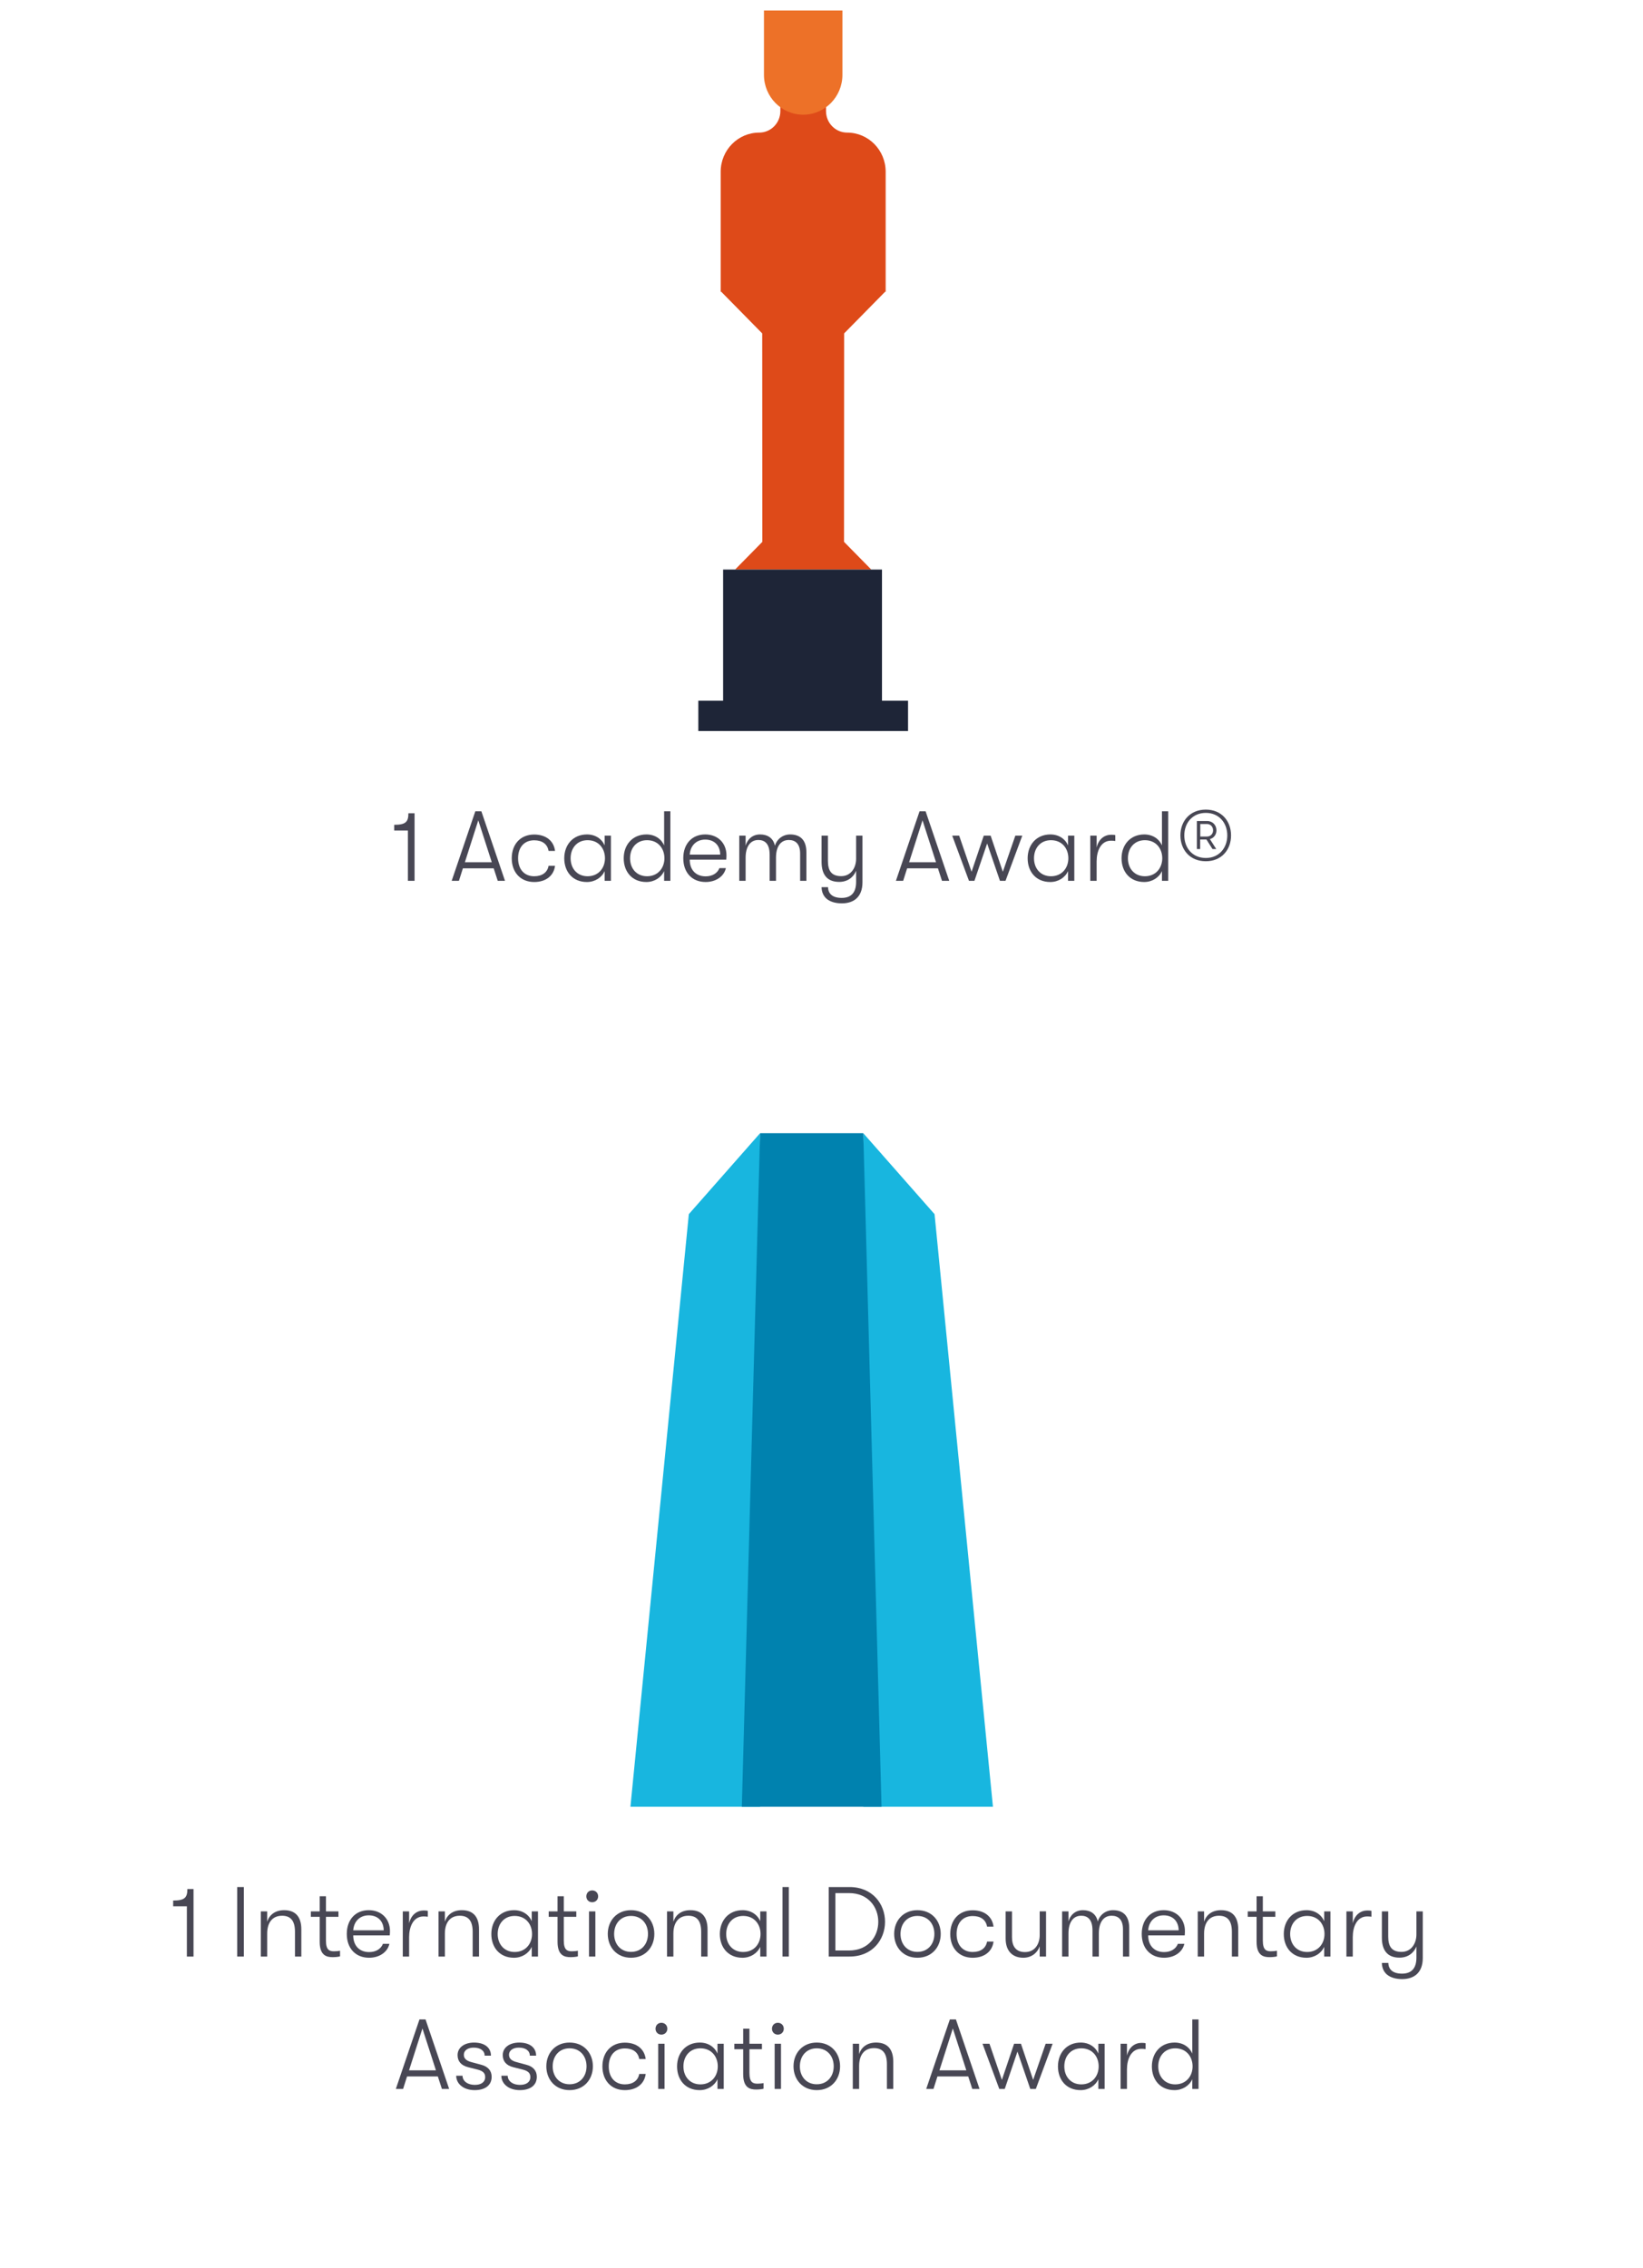 <?xml version="1.0" encoding="UTF-8"?> <!-- Generator: Adobe Illustrator 23.0.2, SVG Export Plug-In . SVG Version: 6.00 Build 0) --> <svg xmlns="http://www.w3.org/2000/svg" xmlns:xlink="http://www.w3.org/1999/xlink" id="Layer_1" x="0px" y="0px" viewBox="0 0 200 276" style="enable-background:new 0 0 200 276;" xml:space="preserve"> <style type="text/css"> .st0{clip-path:url(#SVGID_2_);fill:#18B6DF;} .st1{clip-path:url(#SVGID_2_);fill:#2C9F5B;} .st2{fill:#2C9F5B;} .st3{clip-path:url(#SVGID_4_);fill:#2C9F5B;} .st4{clip-path:url(#SVGID_4_);fill:none;stroke:#2C9F5B;stroke-width:36.963;stroke-miterlimit:10;} .st5{fill:#FFFFFF;} .st6{clip-path:url(#SVGID_6_);fill:#0082AF;} .st7{clip-path:url(#SVGID_6_);fill:#18B6DF;} .st8{fill:#18B6DF;} .st9{clip-path:url(#SVGID_8_);fill:#18B6DF;} .st10{clip-path:url(#SVGID_10_);fill:#18B6DF;} .st11{fill:#0082AF;} .st12{clip-path:url(#SVGID_12_);fill:#18B6DF;} .st13{clip-path:url(#SVGID_12_);fill:#0082AF;} .st14{clip-path:url(#SVGID_12_);fill:#FFFFFF;} .st15{fill:#484754;} .st16{fill:#DE4A19;} .st17{fill:#ED7128;} .st18{fill:#1E2537;} </style> <g> <g> <path class="st15" d="M49.653,101.074h-1.668v-0.701c1.402,0,1.729-0.351,1.729-1.402h0.749v8.218h-0.81 V101.074z"></path> <path class="st15" d="M60.094,105.667h-3.746l-0.483,1.522h-0.882l2.876-8.459h0.737l2.876,8.459h-0.882 L60.094,105.667z M59.864,104.93l-1.644-5.1l-1.632,5.1H59.864z"></path> <path class="st15" d="M62.293,104.446c0-1.704,1.063-2.889,2.731-2.889c1.45,0,2.393,0.786,2.538,1.994 h-0.786c-0.145-0.846-0.785-1.293-1.752-1.293c-1.209,0-1.958,0.846-1.958,2.188 c0,1.329,0.749,2.188,1.958,2.188c0.967,0,1.607-0.459,1.752-1.269h0.786 c-0.146,1.184-1.088,1.97-2.538,1.97C63.356,107.334,62.293,106.15,62.293,104.446z"></path> <path class="st15" d="M68.686,104.446c0-1.632,1.063-2.9,2.768-2.9c1.015,0,1.801,0.532,2.151,1.341 v-1.196h0.761v5.499h-0.761v-1.185c-0.351,0.786-1.185,1.33-2.163,1.33 C69.701,107.334,68.686,106.078,68.686,104.446z M73.641,104.446c0-1.196-0.773-2.2-2.115-2.2 c-1.269,0-2.066,0.943-2.066,2.2c0,1.245,0.798,2.188,2.066,2.188 C72.867,106.634,73.641,105.618,73.641,104.446z"></path> <path class="st15" d="M81.604,98.73v8.459h-0.761v-1.185c-0.351,0.786-1.185,1.33-2.163,1.33 c-1.74,0-2.756-1.257-2.756-2.888c0-1.632,1.063-2.9,2.768-2.9 c1.015,0,1.801,0.532,2.151,1.341v-4.157H81.604z M80.879,104.446c0-1.196-0.773-2.2-2.115-2.2 c-1.269,0-2.066,0.943-2.066,2.2c0,1.245,0.798,2.188,2.066,2.188 C80.105,106.634,80.879,105.618,80.879,104.446z"></path> <path class="st15" d="M88.407,104.615h-4.447c0,1.245,0.75,2.03,1.934,2.03 c0.834,0,1.438-0.387,1.681-1.003h0.785c-0.218,1.003-1.209,1.692-2.466,1.692 c-1.655,0-2.719-1.148-2.719-2.9s1.075-2.888,2.671-2.888c1.547,0,2.586,1.063,2.586,2.55 C88.432,104.289,88.42,104.422,88.407,104.615z M87.67,103.999 c-0.012-1.088-0.688-1.825-1.824-1.825c-1.1,0-1.812,0.749-1.886,1.825H87.67z"></path> <path class="st15" d="M89.99,101.691h0.773v1.232c0.182-0.677,0.737-1.377,1.765-1.377 c0.931,0,1.607,0.459,1.801,1.377c0.217-0.761,0.918-1.377,1.86-1.377 c1.293,0,1.971,0.761,1.971,2.163v3.48h-0.762v-3.323c0-1.185-0.58-1.644-1.378-1.644 c-0.991,0-1.559,0.797-1.559,2.151v2.816h-0.773v-3.166c0-1.462-0.689-1.801-1.378-1.801 c-1.027,0-1.547,0.882-1.547,2.151v2.816h-0.773V101.691z"></path> <path class="st15" d="M104.987,101.691v5.68c0,0.895-0.267,1.571-0.773,2.006 c-0.423,0.362-1.016,0.556-1.74,0.556c-0.773,0-1.414-0.193-1.85-0.556 c-0.387-0.338-0.604-0.81-0.616-1.414h0.785c0.024,0.725,0.46,1.305,1.668,1.305 c1.1,0,1.753-0.592,1.753-1.946v-1.354c-0.303,0.75-1.003,1.354-2.055,1.354 c-1.522,0-2.151-0.942-2.151-2.441v-3.19h0.773v3.045c0,1.148,0.362,1.885,1.619,1.885 c1.233,0,1.813-1.088,1.813-2.115v-2.816H104.987z"></path> <path class="st15" d="M114.171,105.667h-3.746l-0.483,1.522h-0.883l2.877-8.459h0.737l2.876,8.459h-0.883 L114.171,105.667z M113.941,104.93l-1.644-5.1l-1.632,5.1H113.941z"></path> <path class="st15" d="M115.911,101.691h0.846l1.511,4.399l1.486-4.399h0.834l1.486,4.399l1.522-4.399 h0.847l-2.043,5.499h-0.677l-1.559-4.544l-1.547,4.544h-0.665L115.911,101.691z"></path> <path class="st15" d="M125.094,104.446c0-1.632,1.063-2.9,2.768-2.9c1.015,0,1.801,0.532,2.151,1.341 v-1.196h0.761v5.499h-0.761v-1.185c-0.351,0.786-1.185,1.33-2.163,1.33 C126.109,107.334,125.094,106.078,125.094,104.446z M130.049,104.446c0-1.196-0.773-2.2-2.115-2.2 c-1.269,0-2.066,0.943-2.066,2.2c0,1.245,0.798,2.188,2.066,2.188 C129.275,106.634,130.049,105.618,130.049,104.446z"></path> <path class="st15" d="M132.719,101.691h0.773v1.45c0.254-1.088,1.003-1.559,1.776-1.559 c0.169,0,0.375,0.012,0.495,0.048v0.713c-0.169-0.024-0.326-0.036-0.52-0.036 c-1.269,0-1.752,1.305-1.752,2.501v2.381h-0.773V101.691z"></path> <path class="st15" d="M142.205,98.73v8.459h-0.761v-1.185c-0.351,0.786-1.185,1.33-2.163,1.33 c-1.74,0-2.756-1.257-2.756-2.888c0-1.632,1.063-2.9,2.768-2.9 c1.015,0,1.801,0.532,2.151,1.341v-4.157H142.205z M141.48,104.446c0-1.196-0.773-2.2-2.115-2.2 c-1.269,0-2.066,0.943-2.066,2.2c0,1.245,0.798,2.188,2.066,2.188 C140.707,106.634,141.48,105.618,141.48,104.446z"></path> </g> <g> <path class="st15" d="M143.69,101.666c0-1.752,1.172-3.142,3.094-3.142c1.909,0,3.069,1.39,3.069,3.142 s-1.16,3.142-3.069,3.142C144.862,104.809,143.69,103.419,143.69,101.666z M149.395,101.666 c0-1.51-0.991-2.743-2.61-2.743c-1.632,0-2.622,1.233-2.622,2.743 c0,1.511,0.99,2.744,2.622,2.744C148.403,104.41,149.395,103.177,149.395,101.666z M145.696,99.914 h1.257c0.677,0,1.124,0.52,1.124,1.136c0,0.496-0.302,0.931-0.798,1.063l0.773,1.208h-0.459 l-0.737-1.16h-0.761v1.16h-0.399V99.914z M146.93,101.8c0.446,0,0.736-0.339,0.736-0.75 c0-0.423-0.29-0.773-0.736-0.773h-0.822v1.523H146.93z"></path> </g> <path class="st16" d="M103.122,16.137c-1.42,0-2.572-1.17-2.572-2.614v-2.141h-5.559v2.141 c0,1.444-1.152,2.614-2.572,2.614c-2.592,0-4.691,2.135-4.691,4.767v14.601h0.068l4.987,5.067 l0.014,25.368l-3.315,3.369h6.63h3.315h6.63l-3.315-3.369l0.014-25.368l4.987-5.067h0.068V20.905 C107.813,18.272,105.712,16.137,103.122,16.137"></path> <path class="st17" d="M97.771,13.958L97.771,13.958c-2.636,0-4.775-2.173-4.775-4.852V1.276h4.775h4.775 v7.83C102.546,11.785,100.407,13.958,97.771,13.958"></path> <rect x="85.005" y="85.271" class="st18" width="25.529" height="3.69"></rect> <rect x="88.024" y="69.311" class="st18" width="19.338" height="19.651"></rect> </g> <g> <g> <path class="st15" d="M22.748,231.984h-1.668v-0.701c1.402,0,1.729-0.351,1.729-1.402h0.749v8.218h-0.81 V231.984z"></path> <path class="st15" d="M28.874,229.64h0.81v8.459h-0.81V229.64z"></path> <path class="st15" d="M31.75,232.601h0.773v1.257c0.266-0.822,0.955-1.402,2.066-1.402 c1.39,0,2.091,0.822,2.091,2.332v3.312h-0.773v-3.009c0-1.305-0.495-1.958-1.571-1.958 c-1.221,0-1.812,0.894-1.812,2.163v2.804H31.75V232.601z"></path> <path class="st15" d="M41.393,237.387v0.688c-0.205,0.061-0.567,0.097-0.894,0.097 c-0.689,0-1.583-0.157-1.583-1.861v-3.045h-1.076v-0.665h1.076v-1.837h0.761v1.837h1.522v0.665 h-1.522v2.888c0,1.148,0.423,1.305,0.979,1.305C40.873,237.459,41.212,237.435,41.393,237.387z"></path> <path class="st15" d="M47.446,235.525h-4.447c0,1.245,0.75,2.03,1.934,2.03 c0.834,0,1.438-0.387,1.681-1.003h0.785c-0.218,1.003-1.209,1.692-2.466,1.692 c-1.655,0-2.719-1.148-2.719-2.9s1.075-2.888,2.671-2.888c1.547,0,2.586,1.063,2.586,2.55 C47.471,235.199,47.459,235.332,47.446,235.525z M46.709,234.909 c-0.012-1.088-0.688-1.825-1.824-1.825c-1.1,0-1.812,0.749-1.886,1.825H46.709z"></path> <path class="st15" d="M49.03,232.601h0.773v1.45c0.254-1.088,1.003-1.559,1.776-1.559 c0.169,0,0.375,0.012,0.496,0.048v0.713c-0.17-0.024-0.327-0.036-0.521-0.036 c-1.269,0-1.752,1.305-1.752,2.501v2.381h-0.773V232.601z"></path> <path class="st15" d="M53.381,232.601h0.773v1.257c0.266-0.822,0.955-1.402,2.066-1.402 c1.39,0,2.091,0.822,2.091,2.332v3.312h-0.773v-3.009c0-1.305-0.495-1.958-1.571-1.958 c-1.221,0-1.812,0.894-1.812,2.163v2.804h-0.773V232.601z"></path> <path class="st15" d="M59.809,235.356c0-1.632,1.063-2.9,2.768-2.9c1.015,0,1.801,0.532,2.151,1.341 v-1.196h0.761v5.499h-0.761v-1.185c-0.351,0.786-1.185,1.33-2.163,1.33 C60.824,238.245,59.809,236.988,59.809,235.356z M64.764,235.356c0-1.196-0.773-2.2-2.115-2.2 c-1.269,0-2.066,0.943-2.066,2.2c0,1.245,0.798,2.188,2.066,2.188 C63.99,237.544,64.764,236.528,64.764,235.356z"></path> <path class="st15" d="M70.346,237.387v0.688c-0.205,0.061-0.567,0.097-0.894,0.097 c-0.689,0-1.583-0.157-1.583-1.861v-3.045h-1.076v-0.665h1.076v-1.837h0.761v1.837h1.522v0.665 h-1.522v2.888c0,1.148,0.423,1.305,0.979,1.305C69.826,237.459,70.165,237.435,70.346,237.387z"></path> <path class="st15" d="M71.373,230.776c0-0.411,0.29-0.726,0.713-0.726s0.725,0.314,0.725,0.726 c0,0.398-0.302,0.713-0.725,0.713S71.373,231.175,71.373,230.776z M71.699,232.601h0.773v5.499h-0.773 V232.601z"></path> <path class="st15" d="M73.983,235.344c0-1.595,1.088-2.888,2.828-2.888c1.752,0,2.84,1.293,2.84,2.888 c0,1.607-1.088,2.9-2.84,2.9C75.071,238.245,73.983,236.952,73.983,235.344z M78.878,235.344 c0-1.221-0.773-2.188-2.066-2.188c-1.281,0-2.055,0.967-2.055,2.2c0,1.208,0.773,2.175,2.055,2.175 C78.104,237.532,78.878,236.565,78.878,235.344z"></path> <path class="st15" d="M81.197,232.601h0.773v1.257c0.266-0.822,0.955-1.402,2.066-1.402 c1.39,0,2.091,0.822,2.091,2.332v3.312h-0.773v-3.009c0-1.305-0.495-1.958-1.571-1.958 c-1.221,0-1.812,0.894-1.812,2.163v2.804h-0.773V232.601z"></path> <path class="st15" d="M87.625,235.356c0-1.632,1.063-2.9,2.768-2.9c1.015,0,1.801,0.532,2.151,1.341 v-1.196h0.761v5.499h-0.761v-1.185c-0.351,0.786-1.185,1.33-2.163,1.33 C88.641,238.245,87.625,236.988,87.625,235.356z M92.58,235.356c0-1.196-0.773-2.2-2.115-2.2 c-1.269,0-2.066,0.943-2.066,2.2c0,1.245,0.798,2.188,2.066,2.188 C91.807,237.544,92.58,236.528,92.58,235.356z"></path> <path class="st15" d="M95.251,229.64h0.773v8.459h-0.773V229.64z"></path> <path class="st15" d="M100.882,229.64h2.525c2.804,0,4.327,2.066,4.327,4.23 c0,2.163-1.523,4.229-4.327,4.229h-2.525V229.64z M103.347,237.362c2.369,0,3.565-1.728,3.565-3.492 c0-1.765-1.196-3.493-3.565-3.493h-1.655v6.985H103.347z"></path> <path class="st15" d="M108.845,235.344c0-1.595,1.088-2.888,2.828-2.888c1.752,0,2.84,1.293,2.84,2.888 c0,1.607-1.088,2.9-2.84,2.9C109.933,238.245,108.845,236.952,108.845,235.344z M113.739,235.344 c0-1.221-0.773-2.188-2.066-2.188c-1.281,0-2.055,0.967-2.055,2.2c0,1.208,0.773,2.175,2.055,2.175 C112.966,237.532,113.739,236.565,113.739,235.344z"></path> <path class="st15" d="M115.672,235.356c0-1.704,1.063-2.889,2.731-2.889c1.45,0,2.393,0.786,2.538,1.994 h-0.786c-0.145-0.846-0.785-1.293-1.752-1.293c-1.209,0-1.958,0.846-1.958,2.188 c0,1.329,0.749,2.188,1.958,2.188c0.967,0,1.607-0.459,1.752-1.269h0.786 c-0.146,1.184-1.088,1.97-2.538,1.97C116.735,238.245,115.672,237.061,115.672,235.356z"></path> <path class="st15" d="M122.415,235.912v-3.311h0.773v3.142c0,1.075,0.447,1.812,1.583,1.812 c1.281,0,1.789-1.087,1.789-2.042v-2.913h0.773v5.499h-0.773v-1.245 c-0.266,0.773-0.979,1.39-1.994,1.39C123.297,238.245,122.415,237.471,122.415,235.912z"></path> <path class="st15" d="M129.29,232.601h0.773v1.232c0.182-0.677,0.737-1.377,1.765-1.377 c0.931,0,1.607,0.459,1.801,1.377c0.217-0.761,0.918-1.377,1.86-1.377 c1.294,0,1.97,0.761,1.97,2.163v3.48h-0.761v-3.323c0-1.185-0.58-1.644-1.378-1.644 c-0.991,0-1.559,0.797-1.559,2.151v2.816h-0.773v-3.166c0-1.462-0.689-1.801-1.378-1.801 c-1.027,0-1.547,0.882-1.547,2.151v2.816h-0.773V232.601z"></path> <path class="st15" d="M144.214,235.525h-4.447c0,1.245,0.75,2.03,1.934,2.03 c0.834,0,1.438-0.387,1.681-1.003h0.785c-0.218,1.003-1.209,1.692-2.466,1.692 c-1.655,0-2.719-1.148-2.719-2.9s1.075-2.888,2.671-2.888c1.547,0,2.586,1.063,2.586,2.55 C144.238,235.199,144.227,235.332,144.214,235.525z M143.477,234.909 c-0.012-1.088-0.688-1.825-1.824-1.825c-1.1,0-1.812,0.749-1.886,1.825H143.477z"></path> <path class="st15" d="M145.798,232.601h0.773v1.257c0.266-0.822,0.955-1.402,2.066-1.402 c1.39,0,2.091,0.822,2.091,2.332v3.312h-0.773v-3.009c0-1.305-0.495-1.958-1.571-1.958 c-1.221,0-1.812,0.894-1.812,2.163v2.804h-0.773V232.601z"></path> <path class="st15" d="M155.439,237.387v0.688c-0.205,0.061-0.567,0.097-0.894,0.097 c-0.689,0-1.583-0.157-1.583-1.861v-3.045h-1.076v-0.665h1.076v-1.837h0.761v1.837h1.522v0.665 h-1.522v2.888c0,1.148,0.423,1.305,0.979,1.305C154.92,237.459,155.259,237.435,155.439,237.387z"></path> <path class="st15" d="M156.273,235.356c0-1.632,1.063-2.9,2.768-2.9c1.015,0,1.801,0.532,2.151,1.341 v-1.196h0.761v5.499h-0.761v-1.185c-0.351,0.786-1.185,1.33-2.163,1.33 C157.289,238.245,156.273,236.988,156.273,235.356z M161.229,235.356c0-1.196-0.773-2.2-2.115-2.2 c-1.269,0-2.066,0.943-2.066,2.2c0,1.245,0.798,2.188,2.066,2.188 C160.455,237.544,161.229,236.528,161.229,235.356z"></path> <path class="st15" d="M163.898,232.601h0.773v1.45c0.254-1.088,1.003-1.559,1.776-1.559 c0.169,0,0.375,0.012,0.495,0.048v0.713c-0.169-0.024-0.326-0.036-0.52-0.036 c-1.269,0-1.752,1.305-1.752,2.501v2.381h-0.773V232.601z"></path> <path class="st15" d="M173.192,232.601v5.68c0,0.895-0.267,1.571-0.773,2.006 c-0.423,0.362-1.016,0.556-1.74,0.556c-0.773,0-1.414-0.193-1.85-0.556 c-0.387-0.338-0.604-0.81-0.616-1.414h0.785c0.024,0.725,0.46,1.305,1.668,1.305 c1.1,0,1.753-0.592,1.753-1.946v-1.354c-0.303,0.75-1.003,1.354-2.055,1.354 c-1.522,0-2.151-0.942-2.151-2.441v-3.19h0.773v3.045c0,1.148,0.362,1.885,1.619,1.885 c1.233,0,1.813-1.088,1.813-2.115v-2.816H173.192z"></path> </g> <g> <path class="st15" d="M53.297,252.687h-3.746l-0.483,1.522h-0.882l2.876-8.459h0.737l2.876,8.459h-0.882 L53.297,252.687z M53.067,251.949l-1.644-5.1l-1.632,5.1H53.067z"></path> <path class="st15" d="M55.532,252.602h0.773c0,0.604,0.544,1.112,1.511,1.112 c0.749,0,1.244-0.338,1.244-0.942c0-0.435-0.205-0.737-0.93-0.918l-1.148-0.29 c-0.87-0.218-1.281-0.737-1.281-1.475c0-0.931,0.846-1.522,2.006-1.522 c1.27,0,2.055,0.604,2.055,1.595h-0.761c-0.013-0.604-0.508-0.979-1.342-0.979 c-0.665,0-1.196,0.302-1.196,0.882c0,0.399,0.254,0.713,0.931,0.882l1.16,0.314 c0.857,0.217,1.293,0.737,1.293,1.474c0,1.052-0.822,1.62-2.066,1.62 C56.402,254.354,55.532,253.568,55.532,252.602z"></path> <path class="st15" d="M61.03,252.602h0.773c0,0.604,0.544,1.112,1.511,1.112 c0.749,0,1.244-0.338,1.244-0.942c0-0.435-0.205-0.737-0.93-0.918l-1.148-0.29 c-0.87-0.218-1.281-0.737-1.281-1.475c0-0.931,0.846-1.522,2.006-1.522 c1.27,0,2.055,0.604,2.055,1.595h-0.761c-0.013-0.604-0.508-0.979-1.342-0.979 c-0.665,0-1.196,0.302-1.196,0.882c0,0.399,0.254,0.713,0.931,0.882l1.16,0.314 c0.857,0.217,1.293,0.737,1.293,1.474c0,1.052-0.822,1.62-2.066,1.62 C61.9,254.354,61.03,253.568,61.03,252.602z"></path> <path class="st15" d="M66.504,251.454c0-1.595,1.088-2.888,2.828-2.888c1.752,0,2.84,1.293,2.84,2.888 c0,1.607-1.088,2.9-2.84,2.9C67.592,254.354,66.504,253.061,66.504,251.454z M71.398,251.454 c0-1.221-0.773-2.188-2.066-2.188c-1.281,0-2.055,0.967-2.055,2.2c0,1.208,0.773,2.175,2.055,2.175 C70.625,253.641,71.398,252.674,71.398,251.454z"></path> <path class="st15" d="M73.331,251.466c0-1.704,1.063-2.889,2.731-2.889c1.45,0,2.393,0.786,2.537,1.994 h-0.785c-0.145-0.846-0.785-1.293-1.752-1.293c-1.209,0-1.958,0.846-1.958,2.188 c0,1.329,0.749,2.188,1.958,2.188c0.967,0,1.607-0.459,1.752-1.269h0.785 c-0.145,1.184-1.087,1.97-2.537,1.97C74.395,254.354,73.331,253.17,73.331,251.466z"></path> <path class="st15" d="M79.796,246.886c0-0.411,0.29-0.726,0.713-0.726s0.726,0.314,0.726,0.726 c0,0.398-0.303,0.713-0.726,0.713S79.796,247.284,79.796,246.886z M80.122,248.71h0.773v5.499h-0.773 V248.71z"></path> <path class="st15" d="M82.419,251.466c0-1.632,1.063-2.9,2.768-2.9c1.015,0,1.801,0.532,2.151,1.341 v-1.196h0.761v5.499h-0.761v-1.185c-0.351,0.786-1.185,1.33-2.164,1.33 C83.434,254.354,82.419,253.097,82.419,251.466z M87.374,251.466c0-1.196-0.773-2.2-2.115-2.2 c-1.269,0-2.066,0.943-2.066,2.2c0,1.245,0.798,2.188,2.066,2.188 C86.601,253.653,87.374,252.638,87.374,251.466z"></path> <path class="st15" d="M92.943,253.496v0.688c-0.205,0.061-0.567,0.097-0.894,0.097 c-0.689,0-1.583-0.157-1.583-1.861V249.375h-1.076v-0.665h1.076v-1.837h0.761v1.837H92.75v0.665h-1.522 v2.888c0,1.148,0.423,1.305,0.979,1.305C92.424,253.568,92.763,253.544,92.943,253.496z"></path> <path class="st15" d="M93.971,246.886c0-0.411,0.29-0.726,0.713-0.726s0.725,0.314,0.725,0.726 c0,0.398-0.302,0.713-0.725,0.713S93.971,247.284,93.971,246.886z M94.297,248.71h0.773v5.499h-0.773 V248.71z"></path> <path class="st15" d="M96.593,251.454c0-1.595,1.088-2.888,2.828-2.888c1.752,0,2.84,1.293,2.84,2.888 c0,1.607-1.088,2.9-2.84,2.9C97.681,254.354,96.593,253.061,96.593,251.454z M101.487,251.454 c0-1.221-0.773-2.188-2.066-2.188c-1.281,0-2.055,0.967-2.055,2.2c0,1.208,0.773,2.175,2.055,2.175 C100.714,253.641,101.487,252.674,101.487,251.454z"></path> <path class="st15" d="M103.807,248.71h0.773v1.257c0.266-0.822,0.955-1.402,2.066-1.402 c1.39,0,2.091,0.822,2.091,2.332v3.312h-0.773v-3.009c0-1.305-0.495-1.958-1.571-1.958 c-1.221,0-1.812,0.894-1.812,2.163v2.804h-0.773V248.71z"></path> <path class="st15" d="M117.86,252.687h-3.746l-0.483,1.522h-0.883l2.877-8.459h0.737l2.876,8.459h-0.883 L117.86,252.687z M117.631,251.949l-1.644-5.1l-1.632,5.1H117.631z"></path> <path class="st15" d="M119.601,248.71h0.846l1.511,4.399l1.486-4.399h0.834l1.486,4.399l1.522-4.399 h0.847l-2.043,5.499h-0.677l-1.559-4.544l-1.547,4.544h-0.665L119.601,248.71z"></path> <path class="st15" d="M128.784,251.466c0-1.632,1.063-2.9,2.768-2.9c1.015,0,1.801,0.532,2.151,1.341 v-1.196h0.761v5.499h-0.761v-1.185c-0.351,0.786-1.185,1.33-2.164,1.33 C129.799,254.354,128.784,253.097,128.784,251.466z M133.739,251.466c0-1.196-0.773-2.2-2.115-2.2 c-1.269,0-2.066,0.943-2.066,2.2c0,1.245,0.798,2.188,2.066,2.188 C132.966,253.653,133.739,252.638,133.739,251.466z"></path> <path class="st15" d="M136.41,248.71h0.773v1.45c0.254-1.088,1.003-1.559,1.776-1.559 c0.169,0,0.375,0.012,0.495,0.048v0.713c-0.169-0.024-0.326-0.036-0.52-0.036 c-1.269,0-1.752,1.305-1.752,2.501v2.381h-0.773V248.71z"></path> <path class="st15" d="M145.896,245.75v8.459h-0.761v-1.185c-0.351,0.786-1.185,1.33-2.163,1.33 c-1.74,0-2.756-1.257-2.756-2.888c0-1.632,1.063-2.9,2.768-2.9 c1.015,0,1.801,0.532,2.151,1.341v-4.157H145.896z M145.172,251.466c0-1.196-0.773-2.2-2.115-2.2 c-1.269,0-2.066,0.943-2.066,2.2c0,1.245,0.798,2.188,2.066,2.188 C144.398,253.653,145.172,252.638,145.172,251.466z"></path> </g> <polygon class="st8" points="105.086,137.903 113.762,147.756 120.87,219.871 105.086,219.871 "></polygon> <polygon class="st8" points="92.525,137.903 83.849,147.756 76.741,219.871 92.525,219.871 "></polygon> <polygon class="st11" points="92.525,137.903 90.303,219.871 107.308,219.871 105.086,137.903 "></polygon> </g> </svg> 